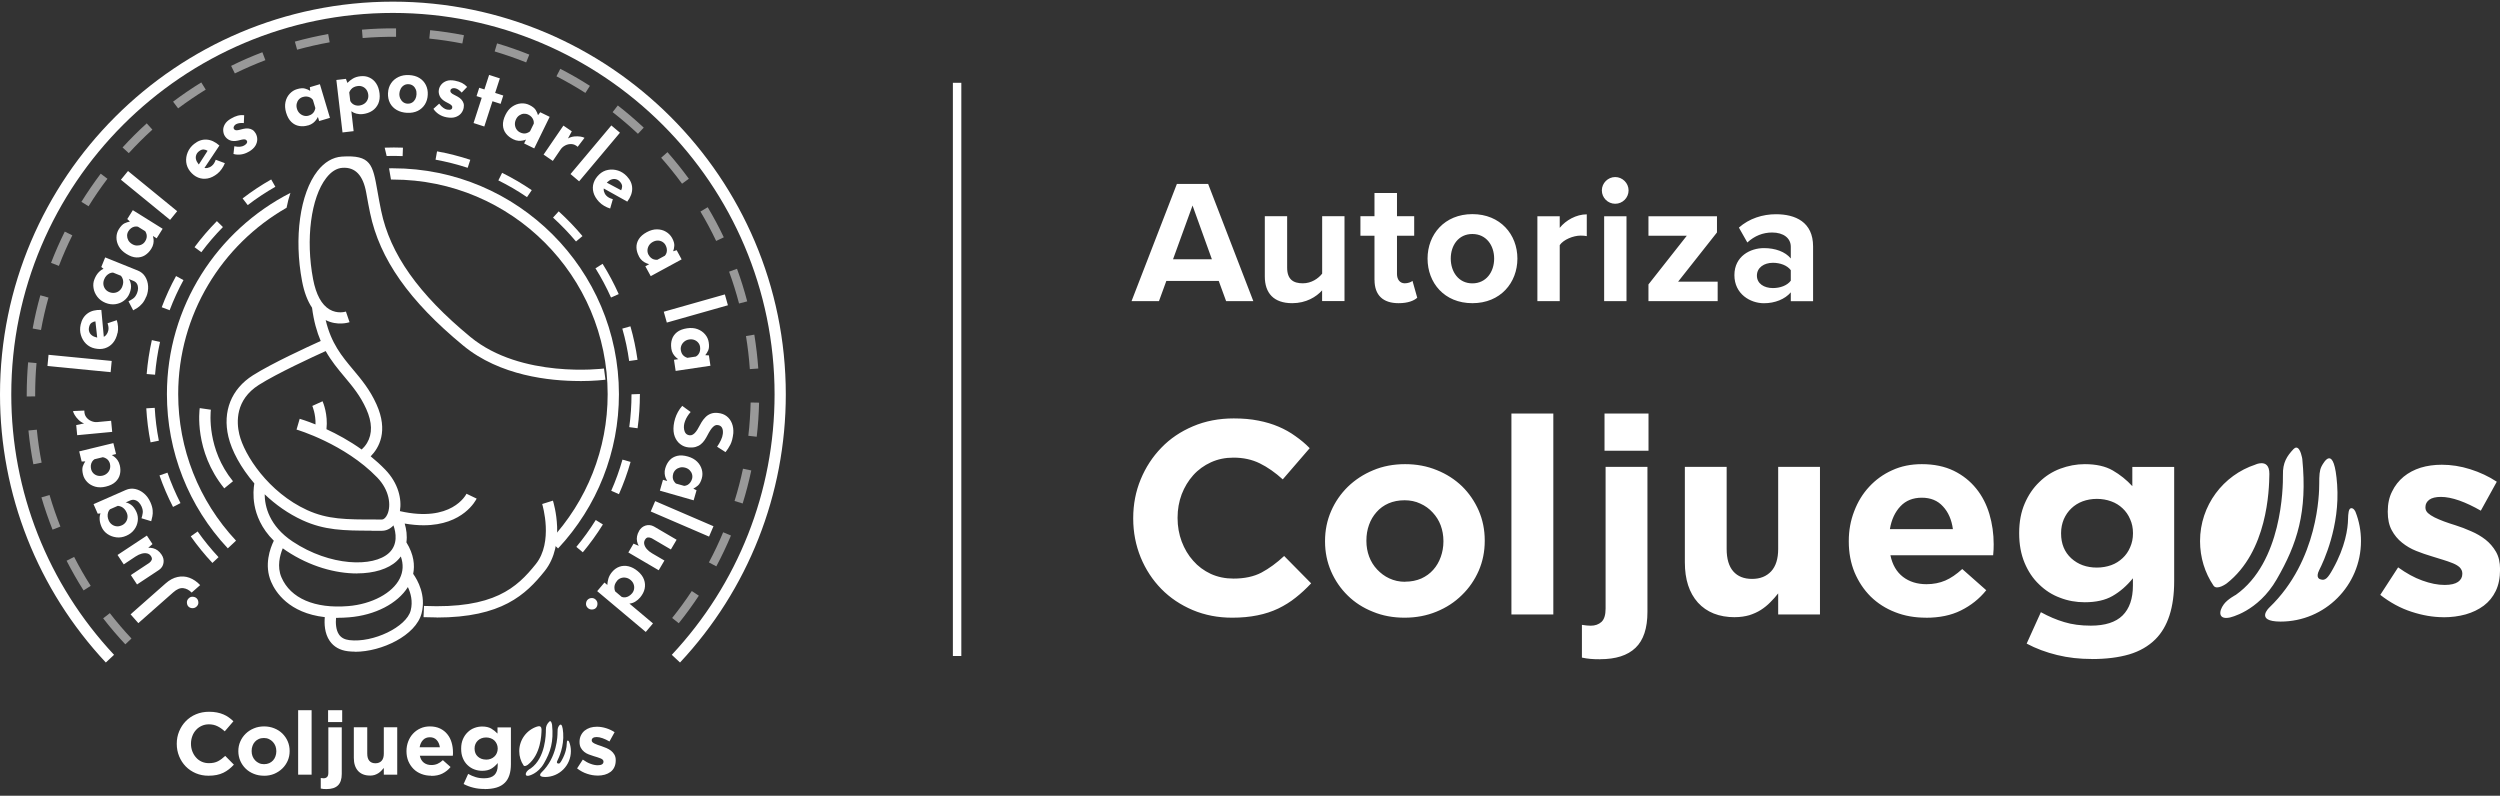 <?xml version="1.0" encoding="utf-8"?>
<svg xmlns="http://www.w3.org/2000/svg" fill="none" height="240" viewBox="0 0 754 240" width="754">
<rect x="0" y="0" width="754" height="240" fill="#333333" stroke="none"/>
<g clip-path="url(#clip0_619_17716)">
<path clip-rule="evenodd" d="M202.613 197.494L205.096 199.814C225.665 177.804 236.997 149.075 236.997 118.945C236.997 53.64 183.833 0.5 118.499 0.5C53.164 0.5 0 53.64 0 118.945C0 149.092 11.332 177.804 31.918 199.814L34.4 197.494C14.411 176.113 3.401 148.221 3.401 118.945C3.401 55.509 55.018 3.9 118.499 3.9C181.979 3.9 233.612 55.509 233.612 118.945C233.612 148.221 222.602 176.113 202.613 197.494ZM289.936 24.975H287.389V197.849H289.936V24.975ZM483.118 57.426C483.118 55.203 484.972 53.398 487.148 53.398C489.324 53.398 491.178 55.203 491.178 57.426C491.178 59.65 489.373 61.454 487.148 61.454C484.924 61.454 483.118 59.65 483.118 57.426ZM483.811 90.812V65.225H490.55V90.812H483.811ZM369.793 90.812L367.569 84.721H351.771L349.547 90.812H341.277L354.947 55.477H364.377L377.999 90.812H369.793ZM359.67 61.986L353.786 78.196H365.505L359.67 61.986ZM398.747 90.812V87.573C396.989 89.539 393.927 91.44 389.735 91.44C384.11 91.44 381.466 88.363 381.466 83.384V65.209H388.204V80.725C388.204 84.27 390.058 85.446 392.927 85.446C395.523 85.446 397.586 84.012 398.763 82.53V65.209H405.501V90.796H398.763L398.747 90.812ZM414.543 71.09V84.447H414.559C414.559 89.007 417.09 91.44 421.813 91.44C424.634 91.44 426.44 90.699 427.439 89.797L426.005 84.705C425.634 85.076 424.667 85.446 423.667 85.446C422.184 85.446 421.33 84.238 421.33 82.643V71.09H426.52V65.209H421.33V58.216H414.543V65.209H410.304V71.09H414.543ZM430.55 77.986C430.55 70.735 435.644 64.58 444.075 64.58C452.506 64.58 457.648 70.719 457.648 77.986C457.648 85.253 452.554 91.44 444.075 91.44C435.596 91.44 430.55 85.301 430.55 77.986ZM450.636 77.986C450.636 74.006 448.25 70.574 444.059 70.574C439.868 70.574 437.547 74.022 437.547 77.986C437.547 81.95 439.884 85.462 444.059 85.462C448.234 85.462 450.636 82.014 450.636 77.986ZM463.676 65.225V90.812V90.828H470.414V73.926C471.526 72.282 474.492 71.058 476.717 71.058C477.458 71.058 478.087 71.106 478.571 71.219V64.645C475.395 64.645 472.219 66.449 470.414 68.721V65.225H463.676ZM497.174 85.785V90.812L497.158 90.828H518.049V84.947H506.121L517.84 70.107V65.225H497.174V71.106H508.732L497.174 85.785ZM540.103 90.812V88.169C538.362 90.232 535.331 91.456 531.995 91.456C527.916 91.456 523.096 88.701 523.096 82.981C523.096 77.261 527.916 74.828 531.995 74.828C535.38 74.828 538.41 75.891 540.103 77.954V74.409C540.103 71.815 537.878 70.123 534.477 70.123C531.72 70.123 529.174 71.122 526.997 73.136L524.45 68.641C527.578 65.885 531.608 64.612 535.638 64.612C541.473 64.612 546.825 66.949 546.825 74.312V90.844H540.087L540.103 90.812ZM540.103 81.483C538.991 80 536.863 79.259 534.703 79.259C532.059 79.259 529.883 80.693 529.883 83.126C529.883 85.559 532.059 86.88 534.703 86.88C536.879 86.88 538.991 86.139 540.103 84.657V81.483ZM468.482 124.729H455.844V185.313H468.482V124.729ZM371.615 186.296C367.359 186.296 363.41 185.538 359.718 183.992C356.075 182.445 352.915 180.334 350.256 177.627C347.612 174.92 345.532 171.762 344.033 168.121C342.55 164.479 341.776 160.564 341.776 156.407V156.246C341.776 152.089 342.534 148.205 344.033 144.58C345.532 140.955 347.612 137.764 350.256 135.041C352.915 132.27 356.091 130.143 359.815 128.564C363.522 126.985 367.617 126.195 372.098 126.195C374.823 126.195 377.289 126.405 379.53 126.856C381.77 127.291 383.801 127.903 385.639 128.693C387.461 129.466 389.153 130.417 390.685 131.529C392.248 132.624 393.699 133.817 395.005 135.17L386.88 144.58C384.607 142.518 382.286 140.89 379.949 139.746C377.595 138.586 374.952 138.022 372.018 138.022C369.551 138.022 367.327 138.473 365.231 139.424C363.184 140.358 361.378 141.647 359.879 143.323C358.396 144.983 357.236 146.9 356.397 149.075C355.575 151.283 355.156 153.619 355.156 156.117V156.262C355.156 158.759 355.575 161.096 356.397 163.319C357.236 165.527 358.38 167.476 359.863 169.12C361.314 170.795 363.087 172.1 365.167 173.083C367.262 174.034 369.535 174.501 372.018 174.501C375.338 174.501 378.143 173.905 380.449 172.697C382.738 171.472 385.027 169.812 387.3 167.686L395.44 175.935C393.941 177.53 392.393 178.981 390.781 180.237C389.186 181.526 387.428 182.606 385.51 183.541C383.608 184.443 381.512 185.136 379.24 185.587C376.967 186.054 374.436 186.296 371.615 186.296ZM688.534 143.243C688.437 139.488 689.775 137.523 691.678 135.492V135.476C692.016 135.138 692.306 134.993 692.564 134.993C693.854 134.993 694.37 138.409 694.37 138.409C695.933 154.425 692.854 164.012 686.664 174.711C680.99 184.588 672.398 186.264 672.398 186.264C669.029 186.924 669.126 184.378 670.705 182.251C671.85 180.689 674.316 179.416 674.316 179.416C688.26 169.571 688.583 146.997 688.534 143.243ZM700.174 140.665C699.545 141.889 699.48 143.388 699.48 145.933C699.48 148.479 699.287 168.958 684.44 183.218C684.44 183.218 679.911 187.44 687.809 187.472C701.221 187.472 712.07 176.596 712.07 163.19C712.07 160.064 711.506 157.132 710.426 154.393C710.426 154.393 709.942 153.2 709.12 153.265C708.314 153.329 708.217 154.94 708.169 156.568C708.121 159.404 707.363 164.882 703.607 171.601C702.06 174.405 701.254 175.242 699.803 174.711C699.803 174.711 698.223 174.405 699.48 171.923C700.754 169.458 705.783 158.711 704.881 146.143C704.445 139.939 703.446 138.215 702.479 138.215C701.512 138.215 700.512 140.02 700.174 140.648V140.665ZM680.25 140.117C670.545 143.291 663.533 152.427 663.533 163.19C663.533 168.153 665 172.793 667.596 176.628C668.627 178.143 671.561 175.967 671.561 175.967C683.877 166.348 684.376 147.851 684.441 142.969C684.473 140.294 683.216 139.698 682.071 139.698C681.12 139.698 680.25 140.101 680.25 140.101V140.117ZM414.074 184.507C416.992 185.716 420.184 186.296 423.617 186.296C427.099 186.296 430.307 185.683 433.241 184.475C436.207 183.267 438.754 181.607 440.898 179.48C443.058 177.402 444.751 174.936 445.976 172.149C447.185 169.361 447.797 166.364 447.797 163.158V162.981C447.797 159.758 447.185 156.777 445.976 153.974C444.751 151.202 443.074 148.737 440.946 146.658C438.818 144.612 436.288 142.969 433.354 141.792C430.42 140.584 427.244 139.988 423.778 139.988C420.313 139.988 417.089 140.584 414.155 141.825C411.221 143.033 408.69 144.709 406.514 146.803C404.37 148.914 402.677 151.347 401.468 154.135C400.243 156.938 399.631 159.935 399.631 163.174V163.319C399.631 166.525 400.243 169.522 401.468 172.342C402.677 175.114 404.354 177.547 406.482 179.625C408.593 181.704 411.14 183.347 414.074 184.507ZM428.647 174.485C427.228 175.097 425.616 175.436 423.778 175.436L423.795 175.468C422.037 175.468 420.458 175.114 419.007 174.437C417.621 173.808 416.379 172.858 415.348 171.762C414.284 170.634 413.478 169.329 412.93 167.863C412.382 166.38 412.107 164.817 412.107 163.174V162.997C412.107 161.337 412.365 159.774 412.897 158.292C413.413 156.826 414.171 155.569 415.17 154.441C416.154 153.313 417.379 152.427 418.781 151.815C420.2 151.202 421.812 150.88 423.633 150.88C425.342 150.88 426.922 151.202 428.357 151.879C429.807 152.523 431.065 153.426 432.096 154.57C433.144 155.682 433.966 156.987 434.514 158.453C435.046 159.919 435.337 161.482 435.337 163.158V163.303C435.337 164.979 435.046 166.542 434.531 167.976C433.999 169.474 433.241 170.763 432.258 171.859C431.258 172.987 430.065 173.841 428.647 174.485ZM479.636 198.719C480.442 198.799 481.393 198.831 482.586 198.831L482.602 198.815C487.293 198.815 490.856 197.704 493.274 195.383C495.676 193.095 496.869 189.47 496.869 184.539V140.81H484.247V183.573C484.247 185.458 483.844 186.779 483.005 187.569C482.167 188.326 481.087 188.713 479.765 188.713C478.975 188.713 478.105 188.616 477.106 188.455V198.332C477.992 198.525 478.83 198.638 479.636 198.719ZM497.191 124.729H483.924V135.944H497.191V124.729ZM523.273 186.151C518.437 186.151 514.745 184.652 512.085 181.736C509.458 178.787 508.152 174.775 508.152 169.603V140.81H520.758V165.575C520.758 168.54 521.419 170.795 522.757 172.326C524.079 173.825 525.948 174.598 528.415 174.598C530.881 174.598 532.751 173.825 534.17 172.326C535.588 170.795 536.298 168.54 536.298 165.575V140.81H548.903V185.313H536.298V178.964C535.572 179.883 534.782 180.817 533.928 181.639C533.057 182.525 532.106 183.299 531.042 183.976C529.995 184.636 528.834 185.152 527.56 185.555C526.287 185.909 524.852 186.135 523.24 186.135L523.273 186.151ZM571.586 184.636C574.439 185.764 577.534 186.296 580.839 186.296L580.855 186.312C584.901 186.312 588.431 185.603 591.397 184.121C594.396 182.638 596.959 180.624 599.054 178.014L591.816 171.617C590.059 173.212 588.351 174.388 586.69 175.097C585.03 175.806 583.144 176.193 581.032 176.193C578.211 176.193 575.857 175.452 573.939 173.986C572.037 172.519 570.747 170.36 570.151 167.476H601.134C601.198 166.88 601.247 166.268 601.263 165.736C601.295 165.172 601.295 164.64 601.295 164.173C601.295 160.983 600.86 157.953 600.005 155.053C599.135 152.153 597.829 149.575 596.024 147.351C594.218 145.112 591.961 143.307 589.253 141.986C586.529 140.665 583.321 139.988 579.613 139.988C576.341 139.988 573.375 140.584 570.683 141.825C568.007 143.017 565.686 144.709 563.751 146.803C561.801 148.898 560.302 151.347 559.222 154.199C558.141 156.987 557.593 159.968 557.593 163.158V163.303C557.593 166.751 558.19 169.845 559.334 172.632C560.527 175.436 562.123 177.853 564.187 179.915C566.282 181.961 568.748 183.54 571.586 184.636ZM585.997 152.733C587.609 154.457 588.608 156.745 588.995 159.581H569.99C570.473 156.681 571.553 154.409 573.182 152.685C574.81 150.961 576.97 150.107 579.613 150.107C582.257 150.107 584.401 150.961 585.997 152.733ZM630.907 198.751C627.248 198.751 623.766 198.38 620.445 197.559C617.125 196.753 614.046 195.609 611.241 194.11L615.529 184.636C617.85 185.909 620.187 186.924 622.557 187.617C624.894 188.342 627.586 188.697 630.601 188.697C634.905 188.697 638.097 187.665 640.16 185.635C642.24 183.573 643.287 180.56 643.287 176.58V174.405C641.401 176.725 639.354 178.481 637.13 179.754C634.921 181.027 632.116 181.639 628.763 181.639C626.136 181.639 623.669 181.204 621.284 180.27C618.914 179.4 616.802 178.03 614.981 176.241C613.127 174.485 611.692 172.326 610.612 169.748C609.532 167.154 608.984 164.221 608.984 160.886V160.725C608.984 157.406 609.532 154.457 610.644 151.879C611.74 149.317 613.223 147.142 615.045 145.402C616.867 143.597 618.978 142.26 621.364 141.357C623.75 140.471 626.216 139.988 628.763 139.988C632.181 139.988 635.018 140.616 637.21 141.889C639.435 143.178 641.401 144.757 643.11 146.626V140.826H655.732V175.275C655.732 183.202 653.846 189.035 650.074 192.805C647.962 194.9 645.335 196.415 642.159 197.365C638.967 198.3 635.227 198.767 630.907 198.767V198.751ZM632.422 171.182C633.954 171.182 635.405 170.924 636.727 170.457C638.081 169.974 639.209 169.232 640.176 168.33C641.16 167.428 641.917 166.316 642.449 165.059C643.013 163.786 643.304 162.417 643.304 160.902V160.741C643.304 159.259 643.029 157.873 642.449 156.6C641.917 155.327 641.16 154.231 640.176 153.313C639.209 152.395 638.081 151.686 636.727 151.202C635.405 150.719 633.954 150.461 632.422 150.461C630.891 150.461 629.424 150.719 628.118 151.202C626.829 151.686 625.668 152.411 624.733 153.313C623.75 154.231 623.008 155.327 622.444 156.6C621.912 157.873 621.622 159.259 621.622 160.741V160.902C621.622 163.996 622.654 166.509 624.685 168.378C626.748 170.247 629.311 171.182 632.422 171.182ZM727.305 184.507C730.578 185.587 733.818 186.151 736.977 186.151V186.167C739.331 186.167 741.572 185.877 743.667 185.297C745.747 184.701 747.536 183.831 749.1 182.67C750.647 181.51 751.856 180.028 752.727 178.223C753.597 176.403 754.016 174.276 754.016 171.778V171.617C754.016 169.571 753.613 167.847 752.775 166.397C751.937 164.946 750.873 163.738 749.615 162.739C748.342 161.756 746.907 160.902 745.295 160.225C743.699 159.516 742.136 158.904 740.572 158.421C739.347 158.05 738.203 157.663 737.106 157.261C736.042 156.858 735.091 156.455 734.269 156.052C733.431 155.633 732.77 155.198 732.254 154.731C731.754 154.231 731.513 153.732 731.513 153.104V152.926C731.513 152.024 731.9 151.299 732.689 150.703C733.463 150.155 734.624 149.865 736.155 149.865C737.767 149.865 739.621 150.219 741.733 150.961C743.845 151.718 745.972 152.733 748.213 154.022L753.033 145.289C750.599 143.678 747.923 142.437 745.021 141.519C742.12 140.6 739.266 140.165 736.445 140.165C734.156 140.165 732.045 140.455 730.078 141.051C728.127 141.664 726.403 142.582 724.92 143.79C723.469 144.999 722.292 146.481 721.454 148.238C720.567 149.962 720.148 151.976 720.148 154.248V154.409C720.148 156.584 720.535 158.405 721.341 159.903C722.131 161.369 723.163 162.642 724.468 163.674C725.726 164.689 727.144 165.526 728.724 166.155C730.304 166.783 731.867 167.331 733.415 167.782C734.624 168.169 735.784 168.54 736.897 168.862C737.869 169.143 738.73 169.474 739.523 169.779L739.602 169.809L739.756 169.868L739.863 169.909C740.717 170.264 741.378 170.666 741.894 171.166C742.378 171.714 742.636 172.262 742.636 172.938V173.099C742.636 174.098 742.2 174.888 741.346 175.5C740.475 176.096 739.154 176.419 737.3 176.419C735.22 176.419 732.964 175.968 730.545 175.081C728.144 174.227 725.726 172.874 723.275 171.118L717.891 179.416C720.857 181.736 724.017 183.444 727.305 184.507ZM93.981 214.187H89.919V233.635H93.981V214.187ZM62.886 233.957C61.516 233.957 60.242 233.716 59.065 233.216C57.905 232.717 56.889 232.04 56.035 231.17C55.18 230.3 54.52 229.285 54.036 228.108C53.552 226.932 53.31 225.691 53.31 224.354V224.306C53.31 222.968 53.552 221.728 54.036 220.568C54.52 219.407 55.18 218.376 56.035 217.506C56.889 216.62 57.905 215.927 59.098 215.428C60.29 214.928 61.596 214.67 63.047 214.67C63.917 214.67 64.724 214.735 65.433 214.88C66.158 215.025 66.803 215.218 67.399 215.476C67.98 215.718 68.528 216.024 69.011 216.378C69.511 216.733 69.979 217.119 70.398 217.538L67.786 220.568C67.061 219.907 66.303 219.375 65.562 219.021C64.804 218.65 63.966 218.457 63.015 218.457C62.225 218.457 61.516 218.602 60.839 218.908C60.178 219.214 59.597 219.617 59.114 220.165C58.63 220.696 58.259 221.309 58.001 222.018C57.743 222.727 57.598 223.468 57.598 224.274V224.322C57.598 225.127 57.727 225.869 58.001 226.594C58.275 227.303 58.646 227.931 59.114 228.447C59.581 228.995 60.145 229.413 60.822 229.72C61.499 230.026 62.225 230.171 63.031 230.171C64.095 230.171 64.998 229.977 65.739 229.591C66.481 229.204 67.206 228.656 67.931 227.979L70.543 230.622C70.059 231.138 69.559 231.605 69.044 232.008C68.528 232.427 67.964 232.765 67.351 233.071C66.739 233.361 66.061 233.587 65.336 233.732C64.611 233.877 63.788 233.957 62.886 233.957ZM165.649 217.655C165.038 218.298 164.604 218.943 164.637 220.133C164.653 221.341 164.556 228.592 160.075 231.75C160.075 231.75 159.285 232.153 158.914 232.668C158.398 233.361 158.382 234.167 159.462 233.957C159.462 233.957 162.219 233.426 164.04 230.251C166.023 226.819 167.022 223.742 166.506 218.602C166.506 218.602 166.345 217.506 165.926 217.506C165.849 217.506 165.756 217.551 165.649 217.655ZM168.374 219.311C168.181 219.714 168.149 220.181 168.149 221.003C168.149 221.824 168.084 228.398 163.313 232.974C163.313 232.974 161.862 234.328 164.393 234.344C168.697 234.344 172.179 230.847 172.179 226.545C172.179 225.546 172.001 224.596 171.647 223.726C171.647 223.726 171.486 223.339 171.228 223.355C170.97 223.371 170.938 223.887 170.921 224.419C170.905 225.337 170.663 227.093 169.454 229.252C168.955 230.155 168.697 230.429 168.229 230.251C168.229 230.251 167.713 230.155 168.133 229.365C168.536 228.576 170.148 225.127 169.857 221.083C169.712 219.085 169.406 218.537 169.084 218.537C168.767 218.537 168.466 219.097 168.348 219.315L168.342 219.327L168.374 219.311ZM161.975 219.134C158.864 220.149 156.607 223.081 156.607 226.545C156.607 228.141 157.075 229.623 157.913 230.864C158.251 231.347 159.186 230.654 159.186 230.654C163.136 227.56 163.297 221.631 163.329 220.068C163.329 219.214 162.942 219.021 162.572 219.021C162.265 219.021 161.991 219.15 161.991 219.15L161.975 219.134ZM76.523 233.377C77.458 233.764 78.474 233.957 79.586 233.957L79.602 233.973C80.731 233.973 81.762 233.78 82.697 233.393C83.632 232.991 84.454 232.459 85.147 231.782C85.841 231.121 86.373 230.332 86.775 229.43C87.162 228.543 87.356 227.577 87.356 226.545V226.481C87.356 225.434 87.162 224.483 86.775 223.581C86.389 222.678 85.841 221.905 85.163 221.228C84.487 220.568 83.664 220.036 82.729 219.665C81.778 219.279 80.763 219.085 79.65 219.085C78.538 219.085 77.49 219.279 76.555 219.681C75.62 220.068 74.798 220.6 74.105 221.277C73.412 221.953 72.864 222.727 72.477 223.629C72.074 224.531 71.881 225.482 71.881 226.529V226.578C71.881 227.609 72.09 228.576 72.477 229.478C72.864 230.364 73.412 231.154 74.089 231.814C74.766 232.475 75.588 233.007 76.523 233.377ZM81.198 230.171C80.747 230.364 80.231 230.477 79.634 230.477C79.07 230.477 78.57 230.38 78.103 230.155C77.652 229.961 77.265 229.655 76.926 229.301C76.588 228.93 76.33 228.511 76.152 228.044C75.975 227.577 75.894 227.077 75.894 226.545V226.481C75.894 225.949 75.975 225.434 76.152 224.966C76.314 224.499 76.555 224.08 76.878 223.726C77.2 223.371 77.587 223.081 78.038 222.888C78.49 222.678 79.022 222.582 79.602 222.582C80.15 222.582 80.65 222.678 81.117 222.904C81.569 223.113 81.972 223.403 82.31 223.774C82.649 224.145 82.907 224.564 83.084 225.031C83.245 225.498 83.342 226.014 83.342 226.545V226.594C83.342 227.126 83.245 227.641 83.084 228.092C82.923 228.56 82.681 228.978 82.359 229.333C82.036 229.687 81.649 229.961 81.198 230.171ZM97.561 237.953C97.813 237.985 98.11 237.985 98.483 237.985C99.997 237.985 101.14 237.63 101.914 236.89C102.687 236.149 103.074 234.988 103.074 233.409V219.359H99.028V233.087C99.028 233.683 98.899 234.102 98.625 234.36C98.367 234.602 98.013 234.731 97.594 234.731C97.336 234.731 97.061 234.698 96.739 234.65V237.824C97.011 237.885 97.269 237.917 97.513 237.947L97.561 237.953ZM103.203 214.187H98.948V217.78H103.203V214.187ZM111.567 233.909C110.02 233.909 108.827 233.425 107.972 232.491C107.134 231.54 106.715 230.251 106.715 228.592V219.343H110.761V227.303C110.761 228.253 110.971 228.978 111.406 229.478C111.825 229.961 112.438 230.203 113.227 230.203C114.017 230.203 114.63 229.961 115.081 229.478C115.533 228.994 115.758 228.253 115.758 227.303V219.343H119.804V233.635H115.758V231.605L115.704 231.67L115.645 231.741L115.645 231.741C115.44 231.989 115.232 232.241 115.001 232.459C114.727 232.749 114.42 232.99 114.082 233.216C113.743 233.425 113.373 233.587 112.97 233.732C112.567 233.844 112.099 233.925 111.583 233.925L111.567 233.909ZM127.091 233.426C127.993 233.78 128.993 233.957 130.057 233.957V234.006C131.346 234.006 132.491 233.78 133.442 233.297C134.393 232.813 135.215 232.169 135.892 231.331L133.571 229.268C133.007 229.784 132.459 230.155 131.927 230.38C131.395 230.606 130.782 230.735 130.105 230.735C129.203 230.735 128.445 230.493 127.832 230.026C127.22 229.542 126.817 228.866 126.623 227.931H136.569C136.602 227.738 136.618 227.544 136.618 227.367V226.868C136.618 225.836 136.473 224.87 136.199 223.935C135.925 223.001 135.505 222.163 134.925 221.454C134.345 220.729 133.619 220.149 132.749 219.73C131.878 219.311 130.847 219.085 129.654 219.085C128.606 219.085 127.655 219.279 126.785 219.681C125.93 220.068 125.189 220.6 124.56 221.277C123.931 221.953 123.464 222.727 123.109 223.645C122.771 224.547 122.593 225.514 122.593 226.529V226.578C122.593 227.689 122.787 228.672 123.157 229.575C123.544 230.477 124.06 231.25 124.721 231.911C125.382 232.572 126.172 233.071 127.091 233.426ZM131.701 223.194C132.217 223.742 132.539 224.483 132.668 225.385H126.559C126.72 224.467 127.059 223.726 127.591 223.178C128.106 222.63 128.8 222.356 129.654 222.356C130.508 222.356 131.185 222.63 131.701 223.194ZM146.129 237.953C144.952 237.953 143.84 237.84 142.776 237.566C141.712 237.309 140.729 236.938 139.826 236.455L141.196 233.409C141.938 233.812 142.695 234.151 143.453 234.376C144.211 234.618 145.065 234.731 146.032 234.731C147.419 234.731 148.434 234.392 149.111 233.748C149.772 233.087 150.111 232.12 150.111 230.831V230.138C149.498 230.88 148.853 231.444 148.128 231.863C147.419 232.265 146.516 232.475 145.436 232.475C144.598 232.475 143.792 232.33 143.034 232.04C142.276 231.766 141.599 231.315 141.003 230.751C140.406 230.187 139.939 229.494 139.6 228.672C139.246 227.834 139.085 226.9 139.085 225.82V225.772C139.085 224.708 139.262 223.758 139.617 222.936C139.971 222.114 140.439 221.421 141.035 220.858C141.615 220.277 142.292 219.842 143.066 219.552C143.824 219.262 144.63 219.117 145.436 219.117C146.532 219.117 147.435 219.327 148.144 219.73C148.853 220.149 149.482 220.648 150.046 221.244V219.391H154.092V230.445C154.092 232.99 153.48 234.859 152.271 236.068C151.594 236.745 150.755 237.228 149.724 237.534C148.708 237.84 147.499 237.985 146.113 237.985L146.129 237.953ZM146.613 229.107C147.096 229.107 147.564 229.027 147.999 228.866C148.434 228.704 148.789 228.479 149.111 228.173C149.434 227.883 149.675 227.528 149.837 227.125C150.014 226.723 150.111 226.271 150.111 225.788V225.74C150.111 225.256 150.014 224.821 149.837 224.402C149.659 224 149.418 223.645 149.111 223.339C148.805 223.049 148.434 222.823 147.999 222.662C147.58 222.501 147.112 222.42 146.613 222.42C146.113 222.42 145.645 222.501 145.226 222.662C144.807 222.823 144.436 223.049 144.13 223.339C143.808 223.629 143.582 223.983 143.389 224.402C143.211 224.805 143.131 225.256 143.131 225.74V225.788C143.131 226.787 143.453 227.593 144.114 228.189C144.775 228.785 145.597 229.091 146.597 229.091L146.613 229.107ZM177.079 233.377C178.127 233.732 179.175 233.909 180.19 233.909L180.239 233.925C180.996 233.925 181.706 233.828 182.383 233.651C183.044 233.458 183.624 233.184 184.124 232.813C184.623 232.443 185.01 231.959 185.284 231.379C185.558 230.799 185.703 230.122 185.703 229.317V229.268C185.703 228.608 185.575 228.06 185.3 227.593C185.026 227.125 184.688 226.739 184.285 226.417C183.882 226.11 183.414 225.836 182.899 225.611C182.383 225.385 181.883 225.192 181.383 225.031C180.996 224.918 180.626 224.789 180.271 224.66C179.916 224.531 179.61 224.402 179.352 224.274C179.078 224.145 178.869 224 178.707 223.855C178.546 223.71 178.466 223.532 178.466 223.339V223.275C178.466 222.984 178.578 222.759 178.836 222.566C179.078 222.388 179.465 222.292 179.949 222.292C180.464 222.292 181.061 222.404 181.738 222.646C182.415 222.888 183.092 223.21 183.817 223.629L185.365 220.825C184.575 220.31 183.721 219.907 182.786 219.617C181.851 219.327 180.932 219.182 180.029 219.182C179.288 219.182 178.611 219.279 177.982 219.472C177.353 219.681 176.805 219.971 176.322 220.358C175.854 220.745 175.483 221.228 175.209 221.792C174.935 222.356 174.79 223.001 174.79 223.726V223.774C174.79 224.467 174.919 225.047 175.177 225.53C175.435 225.998 175.757 226.4 176.177 226.739C176.58 227.061 177.031 227.335 177.547 227.528C178.046 227.722 178.546 227.899 179.046 228.044C179.216 228.093 179.382 228.146 179.546 228.197C179.755 228.264 179.959 228.328 180.158 228.382C180.513 228.495 180.819 228.608 181.109 228.721C181.383 228.833 181.609 228.962 181.77 229.123C181.931 229.285 182.012 229.478 182.012 229.687V229.736C182.012 230.058 181.867 230.316 181.593 230.509C181.303 230.702 180.884 230.799 180.287 230.799C179.61 230.799 178.885 230.654 178.111 230.364C177.337 230.09 176.563 229.655 175.774 229.091L174.049 231.75C175.016 232.491 176.015 233.039 177.079 233.377ZM174.823 114.916C165.796 114.916 150.772 113.354 139.698 104.218C123.416 90.796 114.486 78.099 111.617 64.242C111.223 62.376 110.929 60.751 110.665 59.286L110.665 59.286L110.665 59.286L110.665 59.286L110.663 59.277C110.593 58.886 110.524 58.505 110.456 58.135C109.521 52.872 107.141 50.364 103.315 50.611C101.542 50.723 99.881 51.755 98.398 53.672C93.772 59.634 92.144 72.202 94.433 84.222C95.319 88.846 96.98 91.907 99.382 93.325C101.762 94.728 104.112 94.034 104.32 93.973L104.33 93.97L105.426 97.176L105.408 97.182C105.096 97.28 101.747 98.329 98.225 96.54C99.896 103.587 103.114 107.434 106.479 111.456L106.489 111.468C108.987 114.449 111.567 117.527 113.549 121.942C117.192 130.045 114.317 135.073 111.796 137.632C113.304 138.853 114.78 140.184 116.178 141.631C120.144 145.728 121.226 150.507 120.616 154.156C136.136 157.706 140.523 149.277 140.696 148.914L143.759 150.381L143.758 150.383C143.551 150.797 139.738 158.421 127.752 158.421C126.029 158.421 124.133 158.263 122.055 157.903C122.563 159.603 122.85 161.593 122.572 163.573C124.87 167.282 125.127 170.524 124.615 173.073C125.969 174.981 128.544 179.529 127.154 184.975C125.445 191.645 115.128 196.576 107.085 196.576L107.068 196.543C106.343 196.543 105.634 196.495 104.941 196.415C102.523 196.125 100.669 195.077 99.444 193.305C97.861 191.023 97.785 188.065 97.959 186.129C87.1 184.884 83.083 178.542 81.778 175.484C79.6 170.425 81.463 165.376 82.584 163.085C78.762 159.337 77.289 155.303 76.748 152.298C76.244 149.442 76.484 147.069 76.705 145.8C72.625 141.068 69.875 135.933 68.882 131.722C67.076 124.068 69.768 117.317 76.281 113.192C81.954 109.602 92.74 104.638 96.726 102.835C95.558 100.1 94.634 96.855 94.112 92.808C92.738 90.772 91.735 88.111 91.112 84.85C88.613 71.734 90.467 58.377 95.738 51.593C97.818 48.919 100.365 47.404 103.121 47.227C111.891 46.663 112.423 49.628 113.825 57.555L113.931 58.151C114.21 59.73 114.525 61.508 114.953 63.565C117.662 76.617 126.221 88.717 141.874 101.623C157.21 114.264 181.867 111.182 182.157 111.146L182.158 111.146L182.609 114.514C182.255 114.562 179.273 114.933 174.856 114.933L174.823 114.916ZM85.278 165.369C84.441 167.384 83.478 170.857 84.889 174.131C87.614 180.463 94.948 183.621 105.007 182.799C112.132 182.219 118.387 178.884 120.563 174.485C121.606 172.388 121.712 170.155 120.887 167.829C120.538 168.31 120.132 168.774 119.66 169.216C117.113 171.601 112.776 172.938 107.634 172.938V172.954C101.202 172.954 93.513 170.876 86.404 166.155C86.014 165.896 85.638 165.634 85.278 165.369ZM101.35 186.341C101.21 187.849 101.278 189.978 102.249 191.387C102.909 192.338 103.925 192.886 105.36 193.063C112.549 193.933 122.592 189.083 123.866 184.121C124.572 181.365 123.862 178.846 123.017 177.059C119.925 182.018 113.132 185.55 105.297 186.183C104.104 186.28 102.96 186.328 101.88 186.328L101.864 186.344C101.691 186.344 101.52 186.343 101.35 186.341ZM79.823 149.076C79.857 152.707 81.176 158.616 88.274 163.335C99.558 170.828 112.647 171.15 117.338 166.751C120.037 164.223 119.443 160.675 118.67 158.457C117.712 159.498 116.501 160.08 115.195 160.08H113.325H112.051L112.067 160.048C103.604 160.048 97.817 159.919 91.24 156.906C86.936 154.94 83.082 152.182 79.823 149.076ZM110.696 133.607C110.202 134.431 109.613 135.082 109.08 135.57C105.37 132.926 101.621 130.91 98.463 129.445C98.958 124.978 97.465 121.449 97.298 121.054L97.285 121.023L94.19 122.425C94.204 122.453 95.249 124.845 95.16 128.011C92.428 126.906 90.599 126.368 90.386 126.308L89.435 129.563C89.58 129.595 103.943 133.849 113.744 143.984C117.484 147.835 117.984 152.411 116.871 155.037C116.436 156.052 115.791 156.681 115.195 156.681H113.325C104.314 156.681 98.865 156.681 92.643 153.845C80.988 148.511 73.653 137.265 72.17 130.965C71.316 127.339 70.945 120.604 78.086 116.077C83.564 112.607 94.402 107.614 98.229 105.883C99.928 108.899 101.918 111.28 103.877 113.624L103.894 113.644L103.92 113.676C106.361 116.596 108.672 119.362 110.454 123.327C112.276 127.372 112.357 130.836 110.696 133.607ZM131.654 186.215C130.397 186.215 129.091 186.183 127.737 186.135L127.882 182.751C148.967 183.653 155.866 177.289 161.605 170.119C166.921 163.468 163.641 152.404 163.526 152.017L163.523 152.008L166.764 150.993L166.767 151.004C166.972 151.678 170.754 164.126 164.265 172.245C158.575 179.351 151.337 186.247 131.67 186.247L131.654 186.215ZM60.24 123.086C60.159 123.617 58.499 136.04 67.639 147.287L70.267 145.144C62.374 135.434 63.502 124.462 63.588 123.62C63.591 123.59 63.593 123.573 63.593 123.569L60.24 123.086Z" fill="white" fill-rule="evenodd"/>
<path d="M37.786 194.32C35.449 191.823 33.208 189.18 31.112 186.489L33.127 184.926C35.175 187.569 37.367 190.147 39.656 192.58L37.802 194.32H37.786ZM204.709 187.972L202.726 186.377C204.822 183.766 206.805 181.043 208.643 178.256L210.77 179.658C208.884 182.51 206.853 185.313 204.709 187.972ZM25.196 178.062C23.358 175.178 21.65 172.165 20.086 169.12L22.359 167.96C23.874 170.924 25.551 173.873 27.356 176.693L25.212 178.062H25.196ZM216.042 170.812L213.801 169.619C215.381 166.671 216.832 163.609 218.105 160.532L220.459 161.515C219.137 164.657 217.654 167.799 216.042 170.812ZM15.847 159.742C14.589 156.568 13.461 153.297 12.494 150.01L14.944 149.301C15.879 152.508 16.991 155.698 18.216 158.808L15.847 159.742ZM223.973 151.847L221.539 151.09C222.538 147.899 223.392 144.629 224.086 141.358L226.584 141.889C225.875 145.241 225.004 148.592 223.989 151.847H223.973ZM10.059 140.02C9.415 136.669 8.915 133.237 8.576 129.837L11.107 129.595C11.43 132.915 11.913 136.266 12.558 139.537L10.059 140.02ZM228.228 131.722L225.698 131.432C226.084 128.129 226.31 124.745 226.391 121.394L228.938 121.442C228.857 124.874 228.631 128.322 228.228 131.706V131.722ZM8.061 119.557V118.945C8.061 115.722 8.206 112.468 8.48 109.277L11.011 109.503C10.736 112.629 10.607 115.803 10.607 118.961V119.557L8.061 119.573V119.557ZM226.149 111.34C225.923 108.004 225.52 104.637 224.988 101.35L227.503 100.931C228.051 104.298 228.454 107.73 228.696 111.146L226.149 111.324V111.34ZM12.348 99.529L9.85 99.078C10.462 95.71 11.236 92.343 12.171 89.056L14.621 89.749C13.719 92.955 12.961 96.258 12.365 99.545L12.348 99.529ZM222.893 91.521C222.038 88.282 221.039 85.06 219.894 81.934L222.28 81.064C223.457 84.27 224.489 87.573 225.359 90.893L222.893 91.537V91.521ZM17.765 80.194L15.395 79.275C16.62 76.085 18.023 72.911 19.538 69.849L21.811 70.977C20.328 73.958 18.958 77.068 17.765 80.178V80.194ZM215.993 72.669C214.559 69.656 212.963 66.675 211.254 63.807L213.446 62.502C215.203 65.434 216.832 68.496 218.298 71.573L215.993 72.669ZM26.712 62.212L24.551 60.875C26.357 57.974 28.307 55.122 30.371 52.383L32.402 53.914C30.387 56.572 28.468 59.36 26.712 62.212ZM205.709 55.412C203.742 52.722 201.614 50.079 199.406 47.582L201.308 45.89C203.581 48.452 205.741 51.159 207.756 53.914L205.693 55.412H205.709ZM38.85 46.196L36.964 44.472C39.269 41.942 41.719 39.509 44.25 37.205L45.959 39.09C43.492 41.33 41.091 43.731 38.834 46.196H38.85ZM192.41 40.363C189.975 38.075 187.396 35.868 184.769 33.821L186.332 31.807C189.024 33.902 191.652 36.158 194.151 38.494L192.41 40.347V40.363ZM53.729 32.693L52.197 30.663C54.938 28.601 57.791 26.651 60.709 24.863L62.047 27.022C59.209 28.778 56.405 30.679 53.729 32.677V32.693ZM176.547 28.021C173.726 26.216 170.793 24.54 167.827 23.01L168.987 20.754C172.018 22.317 175.032 24.041 177.918 25.894L176.547 28.037V28.021ZM70.832 22.156L69.704 19.868C72.766 18.353 75.942 16.967 79.134 15.759L80.037 18.144C76.925 19.336 73.814 20.689 70.816 22.156H70.832ZM158.686 18.82C155.591 17.58 152.383 16.468 149.192 15.517L149.917 13.084C153.189 14.051 156.462 15.195 159.638 16.468L158.686 18.837V18.82ZM89.612 15.002L88.935 12.553C92.223 11.634 95.609 10.877 98.978 10.264L99.429 12.762C96.141 13.342 92.836 14.099 89.628 14.986L89.612 15.002ZM139.423 13.117C136.151 12.472 132.798 11.973 129.477 11.634L129.735 9.104C133.136 9.443 136.57 9.958 139.923 10.619L139.439 13.117H139.423ZM109.375 11.473L109.166 8.943C112.567 8.653 116.033 8.524 119.45 8.557V11.102C116.081 11.07 112.696 11.199 109.375 11.473Z" fill="white" opacity="0.5"/>
<path clip-rule="evenodd" d="M147.515 22.59L150.755 23.638L149.337 28.02L151.787 28.81L150.981 31.323L148.531 30.534L146.064 38.155L142.824 37.108L145.291 29.487L143.727 28.987L144.533 26.474L146.097 26.973L147.515 22.59ZM117.032 28.004C117.08 26.925 117.386 25.958 117.935 25.136C118.483 24.298 119.24 23.67 120.175 23.219C121.11 22.768 122.19 22.574 123.383 22.639C124.592 22.703 125.64 22.993 126.494 23.525C127.365 24.057 128.01 24.766 128.445 25.652C128.88 26.538 129.074 27.505 129.009 28.6C128.961 29.68 128.671 30.647 128.155 31.485C127.639 32.322 126.913 32.967 126.011 33.434C125.092 33.885 124.012 34.095 122.771 34.03C121.61 33.966 120.578 33.692 119.692 33.193C118.805 32.693 118.112 32 117.644 31.13C117.177 30.244 116.967 29.213 117.016 28.02L117.032 28.004ZM120.449 28.198C120.417 28.745 120.514 29.245 120.723 29.712C120.933 30.163 121.223 30.534 121.594 30.808C121.965 31.082 122.4 31.243 122.883 31.259C123.415 31.291 123.883 31.178 124.286 30.937C124.689 30.695 124.995 30.357 125.237 29.922C125.463 29.487 125.592 29.003 125.624 28.439C125.656 27.875 125.575 27.376 125.382 26.925C125.189 26.474 124.915 26.119 124.544 25.845C124.173 25.571 123.722 25.41 123.174 25.394C122.69 25.378 122.239 25.474 121.852 25.716C121.449 25.958 121.126 26.28 120.885 26.715C120.643 27.15 120.498 27.634 120.465 28.198H120.449ZM107.474 34.272C108.103 34.433 108.731 34.481 109.36 34.401L109.344 34.417C110.472 34.288 111.456 33.95 112.262 33.418C113.068 32.886 113.68 32.161 114.083 31.275C114.47 30.373 114.615 29.342 114.47 28.149C114.325 26.957 113.987 25.942 113.438 25.136C112.907 24.331 112.213 23.75 111.391 23.38C110.569 22.993 109.666 22.88 108.683 22.993C107.796 23.09 107.039 23.331 106.394 23.718C105.796 24.086 105.257 24.512 104.776 25.009L104.331 23.783L101.445 24.121L103.299 39.944L106.652 39.557L105.971 33.553C106.397 33.886 106.902 34.126 107.474 34.272ZM109.844 31.291C109.408 31.581 108.925 31.759 108.377 31.823L108.393 31.839C107.99 31.887 107.603 31.855 107.248 31.759C106.878 31.662 106.571 31.501 106.297 31.275C106.023 31.049 105.798 30.776 105.636 30.453L105.33 27.875C105.475 27.489 105.669 27.166 105.91 26.909C106.152 26.635 106.426 26.425 106.765 26.264C107.103 26.103 107.49 25.99 107.942 25.942C108.457 25.877 108.941 25.958 109.392 26.151C109.844 26.345 110.214 26.651 110.521 27.07C110.811 27.489 111.004 27.988 111.069 28.584C111.133 29.132 111.053 29.664 110.827 30.131C110.601 30.614 110.279 31.001 109.844 31.291ZM92.966 37.801C92.015 38.091 91.112 38.155 90.226 37.994C89.339 37.849 88.565 37.446 87.872 36.786C87.179 36.125 86.663 35.191 86.292 33.966C85.954 32.822 85.889 31.759 86.099 30.776C86.308 29.793 86.728 28.971 87.356 28.294C87.985 27.617 88.71 27.134 89.565 26.892C90.564 26.586 91.386 26.538 91.999 26.715C92.59 26.886 93.121 27.117 93.563 27.408L93.45 26.296L96.48 25.394L99.511 35.545L96.254 36.512L95.88 35.26L95.868 35.287C95.771 35.513 95.594 35.787 95.368 36.125C95.142 36.463 94.82 36.77 94.433 37.092C94.046 37.398 93.546 37.64 92.95 37.833L92.966 37.801ZM93.095 34.868C93.482 34.755 93.82 34.594 94.094 34.385C94.368 34.175 94.594 33.918 94.755 33.628C94.917 33.337 95.046 32.983 95.11 32.596L94.368 30.115C94.143 29.809 93.869 29.583 93.546 29.406C93.224 29.245 92.869 29.148 92.499 29.116C92.112 29.084 91.725 29.132 91.306 29.261C90.838 29.406 90.451 29.648 90.129 30.002C89.806 30.357 89.597 30.776 89.484 31.275C89.371 31.775 89.403 32.274 89.565 32.822C89.726 33.37 90 33.821 90.371 34.175C90.742 34.53 91.177 34.772 91.66 34.901C92.144 35.029 92.627 35.013 93.111 34.868H93.095ZM72.703 46.582C73.509 46.469 74.282 46.196 75.04 45.744H75.072C75.959 45.229 76.604 44.633 77.007 43.988C77.394 43.343 77.587 42.683 77.587 42.022C77.587 41.346 77.41 40.749 77.087 40.185C76.813 39.718 76.491 39.38 76.12 39.154C75.749 38.929 75.346 38.8 74.879 38.751C74.411 38.703 73.928 38.735 73.396 38.864C73.009 38.945 72.622 39.041 72.235 39.154C71.848 39.267 71.51 39.315 71.204 39.283C70.897 39.251 70.671 39.106 70.526 38.832C70.462 38.719 70.43 38.558 70.462 38.397C70.494 38.22 70.575 38.059 70.704 37.881C70.833 37.704 71.026 37.543 71.284 37.414C71.574 37.269 71.913 37.172 72.332 37.124C72.751 37.076 73.154 37.076 73.541 37.124L73.638 34.755C72.961 34.675 72.3 34.723 71.687 34.884C71.058 35.045 70.381 35.352 69.608 35.803C68.753 36.302 68.157 36.866 67.802 37.495C67.448 38.123 67.286 38.735 67.319 39.348C67.351 39.96 67.496 40.492 67.77 40.959C68.125 41.555 68.624 42.006 69.301 42.296C69.978 42.586 70.8 42.618 71.8 42.393C72.001 42.345 72.195 42.296 72.38 42.25L72.38 42.25C72.566 42.203 72.743 42.159 72.912 42.119C73.251 42.038 73.557 42.006 73.831 42.038C74.105 42.071 74.299 42.2 74.444 42.441C74.556 42.602 74.573 42.764 74.524 42.941C74.476 43.118 74.379 43.279 74.218 43.44C74.057 43.601 73.863 43.746 73.621 43.891C73.315 44.085 72.912 44.197 72.429 44.246C71.945 44.294 71.349 44.262 70.671 44.117L70.414 46.437C71.139 46.647 71.897 46.695 72.703 46.582ZM65.611 52.35C64.595 53.156 63.596 53.656 62.58 53.833C61.564 54.01 60.629 53.913 59.727 53.543C58.824 53.172 58.018 52.544 57.325 51.674C56.664 50.836 56.277 49.917 56.164 48.902C56.051 47.887 56.212 46.888 56.615 45.922C57.019 44.955 57.663 44.101 58.55 43.408C59.743 42.457 60.984 42.022 62.306 42.103C63.628 42.183 64.917 42.78 66.175 43.891L61.662 50.657C61.957 50.717 62.252 50.72 62.548 50.659C63.015 50.562 63.45 50.369 63.853 50.046C64.144 49.821 64.385 49.547 64.579 49.225C64.772 48.902 64.933 48.564 65.062 48.177L67.819 49.209C67.577 49.821 67.271 50.401 66.868 50.965C66.481 51.529 66.062 51.98 65.594 52.35H65.611ZM62.613 45.478L59.966 49.603C59.918 49.549 59.871 49.492 59.823 49.434C59.469 48.983 59.227 48.532 59.114 48.065C59.001 47.597 59.033 47.162 59.179 46.743C59.324 46.324 59.598 45.954 59.985 45.648C60.5 45.229 61 45.051 61.452 45.084C61.877 45.129 62.26 45.261 62.613 45.478ZM38.61 51.577L36.466 54.203L51.296 66.32L53.44 63.694L38.61 51.577ZM45.621 75.037C45.106 75.875 44.461 76.52 43.703 77.003C42.946 77.47 42.091 77.68 41.14 77.647C40.189 77.615 39.173 77.245 38.093 76.568C37.078 75.94 36.32 75.182 35.837 74.312C35.353 73.442 35.111 72.54 35.127 71.621C35.127 70.703 35.385 69.849 35.853 69.108C36.417 68.222 36.981 67.625 37.561 67.352C38.118 67.089 38.659 66.915 39.186 66.83L38.384 66.062L40.06 63.388L49.055 68.995L47.25 71.879L46.122 71.171C46.127 71.187 46.132 71.203 46.137 71.219C46.202 71.46 46.266 71.766 46.315 72.169C46.363 72.572 46.347 73.007 46.25 73.507C46.153 74.006 45.96 74.505 45.621 75.037ZM43.8 72.749C44.01 72.411 44.154 72.073 44.219 71.734C44.283 71.396 44.283 71.057 44.219 70.735C44.154 70.413 44.01 70.075 43.8 69.736L41.591 68.367C41.221 68.286 40.866 68.286 40.511 68.367C40.157 68.447 39.834 68.608 39.528 68.834C39.222 69.059 38.948 69.366 38.722 69.736C38.464 70.155 38.335 70.59 38.335 71.073C38.335 71.557 38.448 72.008 38.69 72.459C38.932 72.894 39.286 73.265 39.77 73.571C40.254 73.877 40.753 74.038 41.269 74.054C41.785 74.07 42.269 73.974 42.72 73.748C43.171 73.523 43.526 73.2 43.784 72.765L43.8 72.749ZM42.863 91.585C43.331 91.069 43.734 90.36 44.088 89.474L44.12 89.507C44.556 88.427 44.733 87.347 44.669 86.284C44.604 85.221 44.298 84.27 43.782 83.432C43.266 82.594 42.525 81.982 41.557 81.595L31.724 77.631L30.547 80.532L31.231 81.088C30.741 81.253 30.265 81.604 29.774 82.111C29.274 82.626 28.839 83.319 28.5 84.173C28.145 85.027 28.049 85.929 28.21 86.88C28.355 87.831 28.742 88.701 29.355 89.507C29.967 90.312 30.789 90.924 31.821 91.343C32.836 91.746 33.82 91.875 34.787 91.746C35.754 91.601 36.625 91.263 37.382 90.683C38.14 90.103 38.704 89.378 39.059 88.491C39.478 87.476 39.607 86.574 39.478 85.784C39.367 85.121 39.162 84.576 38.841 84.15L40.219 84.705C40.719 84.898 41.074 85.188 41.299 85.591C41.525 85.978 41.638 86.445 41.638 86.928C41.638 87.412 41.525 87.911 41.332 88.411C41.025 89.152 40.639 89.7 40.155 90.038C39.671 90.376 39.204 90.65 38.752 90.876L40.171 93.599C40.574 93.39 41.009 93.132 41.477 92.826C41.944 92.519 42.396 92.101 42.863 91.585ZM34.545 88.314C34.029 88.395 33.513 88.314 32.981 88.105L33.014 88.121C32.482 87.911 32.063 87.605 31.756 87.202C31.45 86.799 31.257 86.332 31.192 85.833C31.128 85.317 31.192 84.818 31.402 84.302C31.563 83.867 31.789 83.496 32.063 83.19C32.337 82.9 32.643 82.659 32.981 82.481C33.336 82.304 33.691 82.207 34.078 82.207L36.48 83.174C36.737 83.496 36.915 83.819 37.028 84.173C37.141 84.528 37.173 84.882 37.157 85.269C37.124 85.656 37.028 86.058 36.85 86.493C36.641 87.009 36.334 87.412 35.931 87.734C35.528 88.056 35.061 88.25 34.545 88.314ZM35.448 100.399C35.174 101.655 34.706 102.687 34.029 103.46C33.368 104.233 32.562 104.749 31.628 105.039C30.693 105.329 29.677 105.329 28.581 105.087C27.533 104.862 26.663 104.378 25.937 103.67C25.212 102.944 24.712 102.09 24.406 101.075C24.099 100.06 24.083 99.013 24.325 97.901C24.648 96.419 25.357 95.291 26.421 94.517C27.485 93.744 28.871 93.406 30.564 93.47L31.307 101.587C31.59 101.445 31.828 101.256 32.031 101.011C32.337 100.64 32.546 100.221 32.659 99.706C32.74 99.335 32.756 98.981 32.708 98.61C32.659 98.24 32.562 97.869 32.434 97.498L35.222 96.564C35.416 97.192 35.545 97.837 35.593 98.513C35.641 99.19 35.593 99.819 35.48 100.383L35.448 100.399ZM28.778 96.925L29.318 101.807C29.256 101.796 29.193 101.783 29.129 101.768C28.565 101.639 28.081 101.43 27.71 101.14C27.323 100.85 27.066 100.495 26.921 100.076C26.775 99.657 26.743 99.19 26.856 98.707C26.985 98.062 27.243 97.611 27.63 97.353C27.979 97.111 28.37 96.968 28.778 96.925ZM14.638 107.005L14.315 110.389L33.369 112.242L33.692 108.858L14.638 107.005ZM22.972 128.193L25.363 127.71C24.721 127.468 24.17 127.103 23.682 126.614C23.182 126.131 22.795 125.631 22.505 125.132C22.215 124.632 22.053 124.245 22.037 123.972L25.439 123.827C25.422 124.632 25.616 125.293 26.019 125.825C26.422 126.356 26.938 126.743 27.55 127.001C28.163 127.259 28.776 127.355 29.388 127.291L33.515 126.904L33.837 130.256L23.279 131.255L22.988 128.209L22.972 128.193ZM36.173 143.033C36.382 142.163 36.35 141.244 36.124 140.294V140.326C35.979 139.714 35.754 139.198 35.463 138.795C35.173 138.392 34.867 138.054 34.544 137.812C34.222 137.555 33.948 137.377 33.739 137.265L33.72 137.254L34.996 136.942L34.19 133.639L23.889 136.137L24.631 139.198L25.727 139.153C25.426 139.588 25.168 140.083 24.969 140.664C24.76 141.277 24.792 142.098 25.034 143.113C25.243 143.984 25.678 144.741 26.323 145.401C26.968 146.062 27.774 146.513 28.741 146.787C29.709 147.045 30.772 147.045 31.933 146.755C33.174 146.449 34.142 145.982 34.835 145.321C35.528 144.66 35.979 143.903 36.173 143.033ZM32.771 138.989C32.965 139.279 33.11 139.617 33.206 140.004H33.174C33.287 140.487 33.271 140.971 33.126 141.454C32.981 141.937 32.723 142.356 32.336 142.711C31.965 143.065 31.498 143.323 30.95 143.452C30.402 143.581 29.886 143.581 29.402 143.452C28.919 143.323 28.5 143.081 28.161 142.743C27.822 142.388 27.597 141.986 27.484 141.518C27.387 141.083 27.355 140.68 27.403 140.31C27.452 139.939 27.581 139.585 27.758 139.279C27.935 138.973 28.177 138.715 28.5 138.505L31.03 137.893C31.417 137.974 31.756 138.119 32.046 138.296C32.336 138.473 32.578 138.699 32.771 138.989ZM45.38 151.508C45.767 152.378 45.977 153.168 46.041 153.861C46.105 154.554 46.073 155.166 45.96 155.714C45.848 156.261 45.735 156.745 45.606 157.196L42.672 156.31C42.833 155.826 42.962 155.311 43.043 154.731C43.139 154.151 43.01 153.49 42.688 152.749C42.478 152.266 42.188 151.847 41.834 151.492C41.479 151.138 41.076 150.912 40.641 150.799C40.206 150.686 39.738 150.735 39.255 150.944L37.896 151.541C38.423 151.604 38.962 151.848 39.512 152.233C40.157 152.684 40.705 153.426 41.157 154.425C41.544 155.295 41.672 156.213 41.544 157.148C41.414 158.098 41.076 158.952 40.48 159.742C39.899 160.531 39.109 161.144 38.11 161.579C37.094 162.03 36.079 162.191 35.079 162.062C34.08 161.933 33.177 161.595 32.387 161.047C31.597 160.499 31.017 159.79 30.646 158.952C30.276 158.114 30.082 157.325 30.05 156.6C30.018 155.892 30.11 155.307 30.324 154.844L29.47 154.924L28.212 152.056L37.916 147.786C38.868 147.367 39.819 147.271 40.786 147.48C41.753 147.69 42.64 148.141 43.446 148.834C44.252 149.526 44.897 150.413 45.364 151.476L45.38 151.508ZM36.659 158.485C37.175 158.259 37.594 157.937 37.9 157.518C38.207 157.099 38.4 156.632 38.449 156.116C38.513 155.601 38.432 155.101 38.207 154.602C38.013 154.167 37.788 153.812 37.53 153.538C37.272 153.248 36.981 153.023 36.643 152.862C36.321 152.701 35.95 152.604 35.547 152.556L33.161 153.603C32.887 153.877 32.71 154.199 32.597 154.57C32.484 154.94 32.436 155.327 32.468 155.73C32.5 156.133 32.597 156.551 32.79 156.97C33.016 157.47 33.322 157.873 33.741 158.179C34.144 158.485 34.612 158.662 35.112 158.727C35.611 158.791 36.127 158.711 36.643 158.469L36.659 158.485ZM49.311 169.78C49.456 168.91 49.263 168.072 48.73 167.283C48.376 166.751 47.989 166.332 47.554 166.01C47.118 165.687 46.651 165.478 46.167 165.349C45.692 165.222 45.2 165.189 44.708 165.219L45.99 164.092L44.297 161.53L35.448 167.379L37.318 170.215L40.912 167.83C41.541 167.411 42.154 167.138 42.75 166.976C43.346 166.815 43.895 166.799 44.378 166.912C44.862 167.025 45.249 167.299 45.523 167.718C45.813 168.137 45.877 168.507 45.764 168.845C45.636 169.168 45.394 169.474 45.023 169.764L39.462 173.438L41.331 176.273L47.957 171.891C48.731 171.343 49.182 170.65 49.311 169.78ZM49.956 175.951C51.117 174.92 52.326 174.275 53.551 174.018C54.776 173.744 55.985 173.824 57.146 174.259C58.306 174.694 59.386 175.419 60.37 176.467L57.807 178.723C57.033 177.933 56.179 177.498 55.26 177.385C54.341 177.272 53.325 177.691 52.245 178.658L41.719 187.939L39.382 185.28L49.956 175.951ZM58.074 183.428C57.578 183.426 57.177 183.265 56.857 182.96C56.566 182.686 56.405 182.284 56.373 181.8C56.341 181.301 56.502 180.882 56.857 180.511C57.227 180.124 57.647 179.947 58.13 179.979C58.614 180.012 59.001 180.157 59.291 180.431C59.613 180.737 59.791 181.123 59.823 181.607C59.871 182.09 59.71 182.525 59.339 182.896C58.986 183.248 58.57 183.426 58.074 183.428ZM132.346 34.449C133.023 34.901 133.797 35.207 134.651 35.368C135.666 35.561 136.537 35.561 137.262 35.336C137.988 35.11 138.568 34.755 139.003 34.256C139.439 33.757 139.713 33.176 139.842 32.548C139.938 32.032 139.938 31.565 139.809 31.146C139.68 30.743 139.455 30.357 139.148 30.018C138.842 29.68 138.455 29.374 137.972 29.116C137.633 28.923 137.295 28.745 136.924 28.568C136.569 28.407 136.279 28.214 136.069 27.988C135.86 27.762 135.779 27.505 135.86 27.199C135.876 27.054 135.973 26.941 136.102 26.828C136.247 26.715 136.424 26.651 136.634 26.602C136.843 26.57 137.085 26.586 137.375 26.651C137.698 26.715 138.02 26.876 138.359 27.118C138.697 27.36 138.987 27.634 139.245 27.924L140.889 26.216C140.422 25.716 139.906 25.313 139.342 25.023C138.778 24.733 138.052 24.508 137.182 24.331C136.198 24.153 135.376 24.169 134.699 24.411C134.022 24.653 133.49 25.023 133.103 25.491C132.716 25.958 132.475 26.457 132.378 26.989C132.233 27.666 132.33 28.343 132.636 29.003C132.942 29.664 133.555 30.244 134.441 30.727C134.812 30.921 135.151 31.098 135.457 31.259C135.763 31.42 136.005 31.597 136.198 31.807C136.392 32.016 136.44 32.242 136.392 32.516C136.36 32.709 136.263 32.854 136.118 32.951C135.973 33.047 135.779 33.112 135.554 33.112C135.328 33.112 135.086 33.096 134.812 33.047C134.457 32.983 134.087 32.806 133.684 32.516C133.281 32.242 132.878 31.823 132.459 31.259L130.718 32.822C131.121 33.466 131.669 33.998 132.346 34.449ZM152.593 40.266C153.141 40.975 153.85 41.539 154.737 41.974L154.753 41.99C155.317 42.264 155.849 42.425 156.349 42.457C156.849 42.489 157.284 42.457 157.687 42.377C158.09 42.296 158.396 42.2 158.622 42.103L158.651 42.09L158.074 43.263L161.121 44.761L165.779 35.239L162.942 33.853L162.262 34.736C162.117 34.226 161.896 33.701 161.572 33.176C161.233 32.629 160.605 32.129 159.654 31.662C158.864 31.275 157.993 31.114 157.075 31.195C156.156 31.275 155.285 31.613 154.463 32.177C153.641 32.741 152.98 33.563 152.448 34.643C151.884 35.787 151.642 36.834 151.69 37.785C151.739 38.735 152.045 39.557 152.593 40.266ZM157.897 40.25C157.542 40.218 157.203 40.105 156.833 39.928C156.381 39.702 156.027 39.38 155.753 38.961C155.479 38.542 155.334 38.059 155.301 37.543C155.269 37.027 155.382 36.512 155.624 35.996C155.865 35.48 156.188 35.094 156.607 34.804C157.026 34.514 157.461 34.353 157.945 34.304C158.412 34.272 158.88 34.353 159.315 34.562C159.718 34.755 160.041 34.981 160.299 35.271C160.556 35.561 160.734 35.867 160.863 36.206C160.992 36.544 161.024 36.914 160.992 37.285L159.847 39.621C159.541 39.863 159.218 40.024 158.896 40.137C158.574 40.25 158.235 40.282 157.897 40.25ZM172.455 39.605L171.295 41.761C171.898 41.419 172.532 41.231 173.212 41.152C173.906 41.088 174.534 41.104 175.098 41.2C175.663 41.297 176.066 41.426 176.291 41.571L174.228 44.278C173.632 43.746 172.987 43.472 172.326 43.456C171.665 43.424 171.036 43.569 170.456 43.875C169.876 44.181 169.408 44.584 169.07 45.1L166.732 48.532L163.943 46.63L169.924 37.881L172.455 39.605ZM186.978 40.024L184.383 37.833L172.067 52.495L174.663 54.687L186.978 40.024ZM180.705 60.922C179.819 59.972 179.238 59.021 178.981 58.022C178.723 57.039 178.739 56.073 179.045 55.154C179.351 54.22 179.916 53.382 180.722 52.608C181.495 51.883 182.382 51.416 183.397 51.239C184.397 51.045 185.396 51.126 186.412 51.448C187.411 51.77 188.298 52.35 189.072 53.172C190.12 54.284 190.651 55.492 190.668 56.814C190.7 58.135 190.2 59.472 189.185 60.81L182.087 56.846C182.051 57.15 182.074 57.449 182.156 57.748C182.285 58.216 182.511 58.635 182.865 59.005C183.123 59.279 183.414 59.489 183.752 59.666C184.091 59.827 184.445 59.972 184.832 60.069L184.026 62.888C183.397 62.695 182.801 62.437 182.205 62.083C181.608 61.728 181.125 61.358 180.722 60.922H180.705ZM187.335 57.389L183.011 55.085C183.063 55.032 183.116 54.98 183.172 54.929C183.591 54.526 184.026 54.252 184.478 54.107C184.929 53.962 185.364 53.946 185.799 54.059C186.235 54.171 186.621 54.413 186.96 54.784C187.411 55.267 187.637 55.75 187.637 56.202C187.622 56.626 187.521 57.022 187.335 57.389ZM191.957 74.683C191.99 75.585 192.247 76.455 192.715 77.325H192.683C192.989 77.873 193.327 78.308 193.714 78.63C194.101 78.953 194.472 79.178 194.843 79.339C195.214 79.5 195.52 79.613 195.762 79.662L195.806 79.674L194.633 80.306L196.261 83.287L205.579 78.228L204.08 75.456L203.028 75.78C203.206 75.285 203.324 74.731 203.37 74.119C203.419 73.474 203.193 72.685 202.693 71.766C202.258 70.993 201.645 70.365 200.856 69.897C200.066 69.414 199.163 69.188 198.163 69.172C197.164 69.156 196.132 69.446 195.085 70.01C193.956 70.622 193.15 71.331 192.65 72.137C192.151 72.943 191.925 73.78 191.957 74.683ZM196.294 77.728C196.036 77.502 195.81 77.212 195.617 76.858H195.6C195.359 76.407 195.262 75.939 195.278 75.44C195.31 74.941 195.455 74.473 195.729 74.022C196.003 73.587 196.39 73.233 196.89 72.959C197.39 72.685 197.889 72.556 198.389 72.556C198.889 72.556 199.34 72.685 199.759 72.927C200.162 73.168 200.501 73.507 200.727 73.925C200.936 74.312 201.065 74.699 201.113 75.069C201.162 75.456 201.146 75.811 201.049 76.165C200.952 76.52 200.791 76.826 200.533 77.116L198.244 78.356C197.841 78.373 197.486 78.324 197.164 78.228C196.842 78.115 196.551 77.954 196.294 77.728ZM218.62 88.797L219.539 92.068L201.114 97.289L200.195 94.018L218.62 88.797ZM202.663 102.332C202.389 103.186 202.324 104.088 202.469 105.071H202.453C202.55 105.7 202.711 106.215 202.969 106.65C203.227 107.069 203.501 107.424 203.791 107.698C204.081 107.972 204.339 108.181 204.549 108.31L204.574 108.326L203.275 108.519L203.775 111.871L214.269 110.308L213.802 107.182L212.704 107.126C213.04 106.719 213.346 106.238 213.592 105.684C213.85 105.104 213.914 104.298 213.753 103.251C213.624 102.381 213.27 101.575 212.673 100.866C212.077 100.157 211.319 99.625 210.384 99.271C209.449 98.916 208.385 98.836 207.208 99.013C205.951 99.206 204.936 99.593 204.194 100.173C203.452 100.769 202.937 101.478 202.663 102.332ZM205.677 106.666C205.516 106.376 205.403 106.022 205.339 105.619V105.603C205.258 105.104 205.322 104.636 205.516 104.169C205.709 103.702 206.016 103.315 206.419 102.993C206.822 102.671 207.305 102.461 207.869 102.381C208.434 102.3 208.949 102.348 209.417 102.526C209.884 102.703 210.271 102.977 210.578 103.347C210.884 103.718 211.077 104.137 211.142 104.62C211.206 105.055 211.19 105.458 211.11 105.829C211.029 106.199 210.884 106.538 210.674 106.828C210.465 107.118 210.207 107.359 209.868 107.537L207.305 107.923C206.934 107.794 206.612 107.633 206.338 107.424C206.064 107.214 205.838 106.973 205.677 106.666ZM216.284 134.719C216.735 134.09 217.106 133.43 217.428 132.753C217.751 132.076 217.944 131.432 218.009 130.836C218.089 130.078 218.009 129.466 217.751 128.999C217.493 128.531 217.058 128.258 216.445 128.193C216.026 128.145 215.639 128.274 215.268 128.564C214.898 128.854 214.559 129.257 214.253 129.74C213.93 130.239 213.64 130.755 213.366 131.287C213.108 131.786 212.834 132.27 212.512 132.737C212.189 133.22 211.803 133.639 211.367 133.994C210.932 134.348 210.4 134.622 209.788 134.799C209.175 134.977 208.433 135.009 207.595 134.928C206.692 134.832 205.886 134.509 205.161 133.945C204.436 133.398 203.888 132.64 203.517 131.69C203.146 130.739 203.033 129.595 203.178 128.29C203.259 127.613 203.404 126.936 203.614 126.243C203.823 125.567 204.113 124.89 204.468 124.245C204.823 123.601 205.258 122.989 205.757 122.409L208.304 124.262C207.95 124.648 207.627 125.067 207.337 125.535C207.047 126.002 206.805 126.469 206.628 126.952C206.451 127.436 206.322 127.887 206.289 128.306C206.241 128.725 206.257 129.16 206.338 129.595C206.418 130.03 206.58 130.417 206.838 130.723C207.095 131.029 207.482 131.222 207.998 131.287C208.353 131.319 208.691 131.238 208.998 131.045C209.32 130.852 209.61 130.562 209.9 130.191C210.191 129.82 210.448 129.418 210.674 128.967C210.948 128.451 211.254 127.903 211.577 127.355C211.899 126.807 212.302 126.308 212.754 125.841C213.205 125.373 213.737 125.019 214.366 124.777C214.994 124.536 215.72 124.455 216.574 124.552C217.606 124.664 218.476 124.987 219.169 125.535C219.879 126.082 220.395 126.791 220.749 127.677C221.104 128.564 221.233 129.547 221.168 130.658C221.007 132.092 220.717 133.236 220.282 134.09C219.846 134.944 219.347 135.702 218.815 136.362L216.284 134.735V134.719ZM201.952 138.811C201.355 139.472 200.92 140.278 200.646 141.228V141.212C200.469 141.808 200.42 142.356 200.469 142.856C200.517 143.355 200.614 143.79 200.775 144.161C200.936 144.531 201.081 144.821 201.21 145.031C201.22 145.045 201.229 145.058 201.238 145.072L199.953 144.709L199.018 147.98L209.206 150.896L210.076 147.867L209.104 147.364C209.579 147.139 210.052 146.814 210.511 146.417C210.995 145.982 211.382 145.273 211.672 144.257C211.914 143.403 211.914 142.517 211.672 141.631C211.43 140.745 210.963 139.939 210.253 139.23C209.544 138.537 208.609 138.006 207.465 137.683C206.24 137.329 205.159 137.265 204.241 137.49C203.322 137.716 202.548 138.151 201.952 138.811ZM202.903 144.016C202.887 143.677 202.919 143.307 203.032 142.92L203.016 142.936C203.161 142.453 203.419 142.034 203.773 141.696C204.128 141.357 204.579 141.132 205.079 141.003C205.595 140.874 206.127 140.906 206.659 141.051C207.191 141.196 207.642 141.454 207.997 141.808C208.351 142.163 208.593 142.566 208.722 143.033C208.851 143.5 208.851 143.967 208.722 144.435C208.593 144.854 208.416 145.208 208.19 145.514C207.964 145.82 207.69 146.062 207.384 146.239C207.078 146.417 206.723 146.513 206.352 146.545L203.854 145.837C203.564 145.563 203.338 145.289 203.177 144.983C203.016 144.676 202.919 144.354 202.903 144.016ZM215.186 158.711L213.848 161.836L196.261 154.263L197.599 151.138L215.186 158.711ZM194.716 158.501C193.877 158.759 193.217 159.307 192.733 160.129L192.765 160.112C192.443 160.644 192.233 161.192 192.137 161.724C192.024 162.272 192.04 162.771 192.137 163.271C192.231 163.758 192.402 164.2 192.65 164.625L191.073 163.963L189.509 166.622L198.665 171.987L200.39 169.055L196.666 166.88C196.021 166.509 195.489 166.074 195.086 165.607C194.683 165.14 194.426 164.656 194.313 164.173C194.2 163.689 194.264 163.238 194.522 162.803C194.78 162.368 195.07 162.127 195.425 162.094C195.78 162.062 196.167 162.143 196.586 162.352L202.34 165.72L204.065 162.787L197.214 158.775C196.376 158.34 195.554 158.243 194.716 158.501ZM184.624 172.487C185.253 171.73 186.01 171.198 186.849 170.908C187.703 170.618 188.606 170.57 189.557 170.795C190.508 171.021 191.443 171.504 192.362 172.277C193.28 173.051 193.909 173.889 194.232 174.807C194.57 175.726 194.618 176.644 194.425 177.562C194.232 178.481 193.764 179.351 193.087 180.173C192.652 180.688 192.152 181.123 191.588 181.462C191.024 181.8 190.444 181.993 189.832 182.042L196.94 188.02L194.763 190.598L180.11 178.288L182.303 175.693L183.166 176.415C183.195 175.816 183.301 175.207 183.463 174.598C183.657 173.873 184.044 173.18 184.608 172.487H184.624ZM186.107 175.178C185.817 175.532 185.607 175.871 185.478 176.209C185.349 176.547 185.285 176.902 185.301 177.256C185.301 177.611 185.382 177.981 185.527 178.352L187.509 180.028C187.864 180.157 188.219 180.205 188.589 180.157C188.96 180.108 189.315 179.995 189.653 179.786C190.008 179.577 190.33 179.303 190.621 178.964C190.943 178.578 191.153 178.143 191.233 177.659C191.314 177.176 191.282 176.692 191.104 176.209C190.943 175.726 190.637 175.307 190.201 174.936C189.766 174.566 189.299 174.34 188.783 174.243C188.267 174.147 187.783 174.179 187.3 174.34C186.832 174.501 186.429 174.775 186.107 175.162V175.178ZM179.676 183.411C179.983 183.121 180.16 182.719 180.192 182.219V182.203C180.225 181.703 180.063 181.285 179.725 180.914C179.354 180.527 178.935 180.35 178.451 180.366C177.968 180.382 177.581 180.543 177.258 180.849C176.952 181.139 176.791 181.51 176.743 181.993C176.694 182.477 176.855 182.912 177.226 183.299C177.565 183.653 177.984 183.83 178.484 183.83C178.983 183.83 179.386 183.685 179.676 183.411Z" fill="white" fill-rule="evenodd"/>
<path d="M86.436 62.647C86.726 61.1 87.113 59.602 87.596 58.167C65.512 69.446 50.343 92.407 50.343 118.864C50.343 136.201 56.855 152.717 68.704 165.382L71.186 163.061C59.934 151.025 53.744 135.331 53.744 118.864C53.744 94.824 66.93 73.813 86.452 62.647H86.436Z" fill="white"/>
<path d="M118.499 50.74C118.112 50.74 117.725 50.756 117.338 50.772C117.547 51.964 117.757 53.124 117.918 54.156C118.112 54.156 118.305 54.156 118.499 54.156C154.221 54.156 183.269 83.191 183.269 118.897C183.269 135.364 177.079 151.058 165.827 163.094L168.31 165.414C180.142 152.749 186.67 136.234 186.67 118.897C186.67 81.322 156.091 50.756 118.499 50.756V50.74Z" fill="white"/>
<path clip-rule="evenodd" d="M116.021 44.535L116.017 44.52L116.001 44.536L116.021 44.535ZM116.021 44.535C116.213 45.257 116.421 46.122 116.613 47.05C118.225 47.001 119.837 47.017 121.433 47.082L121.53 44.536C119.715 44.472 117.868 44.456 116.021 44.535ZM73.169 59.843L74.716 61.857C77.36 59.827 80.165 57.974 83.05 56.331L81.793 54.123C78.811 55.815 75.909 57.732 73.169 59.843ZM60.722 76.069L58.675 74.554V74.538C60.722 71.783 62.995 69.14 65.413 66.691L67.235 68.48C64.898 70.848 62.705 73.41 60.722 76.069ZM51.163 93.567L48.777 92.665C49.986 89.442 51.437 86.268 53.097 83.255L55.338 84.479C53.742 87.396 52.34 90.457 51.163 93.567ZM57.53 161.756C59.513 164.576 61.706 167.267 64.059 169.78L65.913 168.04C63.64 165.607 61.512 162.997 59.61 160.29L57.53 161.756ZM45.41 133.414C44.749 130.046 44.314 126.598 44.12 123.15L46.667 123.005C46.844 126.324 47.264 129.659 47.908 132.914L45.41 133.414ZM48.103 143.388C49.231 146.642 50.601 149.833 52.181 152.894L54.438 151.734C52.923 148.769 51.601 145.692 50.505 142.55L48.103 143.388ZM190.137 98.417C191.088 101.72 191.797 105.12 192.281 108.536L192.265 108.52L189.75 108.874C189.299 105.587 188.606 102.3 187.687 99.11L190.137 98.417ZM48.28 103.138L45.797 102.574C45.04 105.925 44.524 109.357 44.234 112.806L46.764 113.015C47.038 109.696 47.538 106.377 48.264 103.138H48.28ZM189.782 128.822C190.233 125.583 190.459 122.248 190.459 118.945L190.443 118.928L192.99 118.832V118.945C192.99 122.36 192.764 125.792 192.296 129.16L189.782 128.822ZM166.794 65.627L168.503 63.742C171.05 66.063 173.468 68.56 175.677 71.203L173.726 72.83C171.582 70.284 169.261 67.867 166.794 65.627ZM181.752 79.565L179.592 80.918C181.349 83.738 182.929 86.703 184.283 89.732L186.604 88.701C185.202 85.559 183.574 82.498 181.752 79.581V79.565ZM186.671 149.043L184.35 148.012C185.687 144.983 186.832 141.808 187.735 138.618L190.185 139.311C189.25 142.614 188.057 145.901 186.671 149.043ZM173.822 164.946L175.773 166.574C177.981 163.931 180.012 161.112 181.834 158.179L179.674 156.842C177.917 159.661 175.95 162.384 173.822 164.946ZM150.303 54.413C153.285 55.879 156.187 57.571 158.944 59.456L160.378 57.346C157.525 55.412 154.527 53.656 151.432 52.125L150.303 54.413ZM141.052 50.611C137.892 49.579 134.636 48.758 131.363 48.161V48.145L131.815 45.648C135.2 46.26 138.569 47.114 141.841 48.194L141.052 50.611Z" fill="white" fill-rule="evenodd"/>
</g>
<defs>
<clipPath id="clip0_619_17716">
<rect fill="white" height="239" transform="translate(0 0.5)" width="754"/>
</clipPath>
</defs>
</svg>